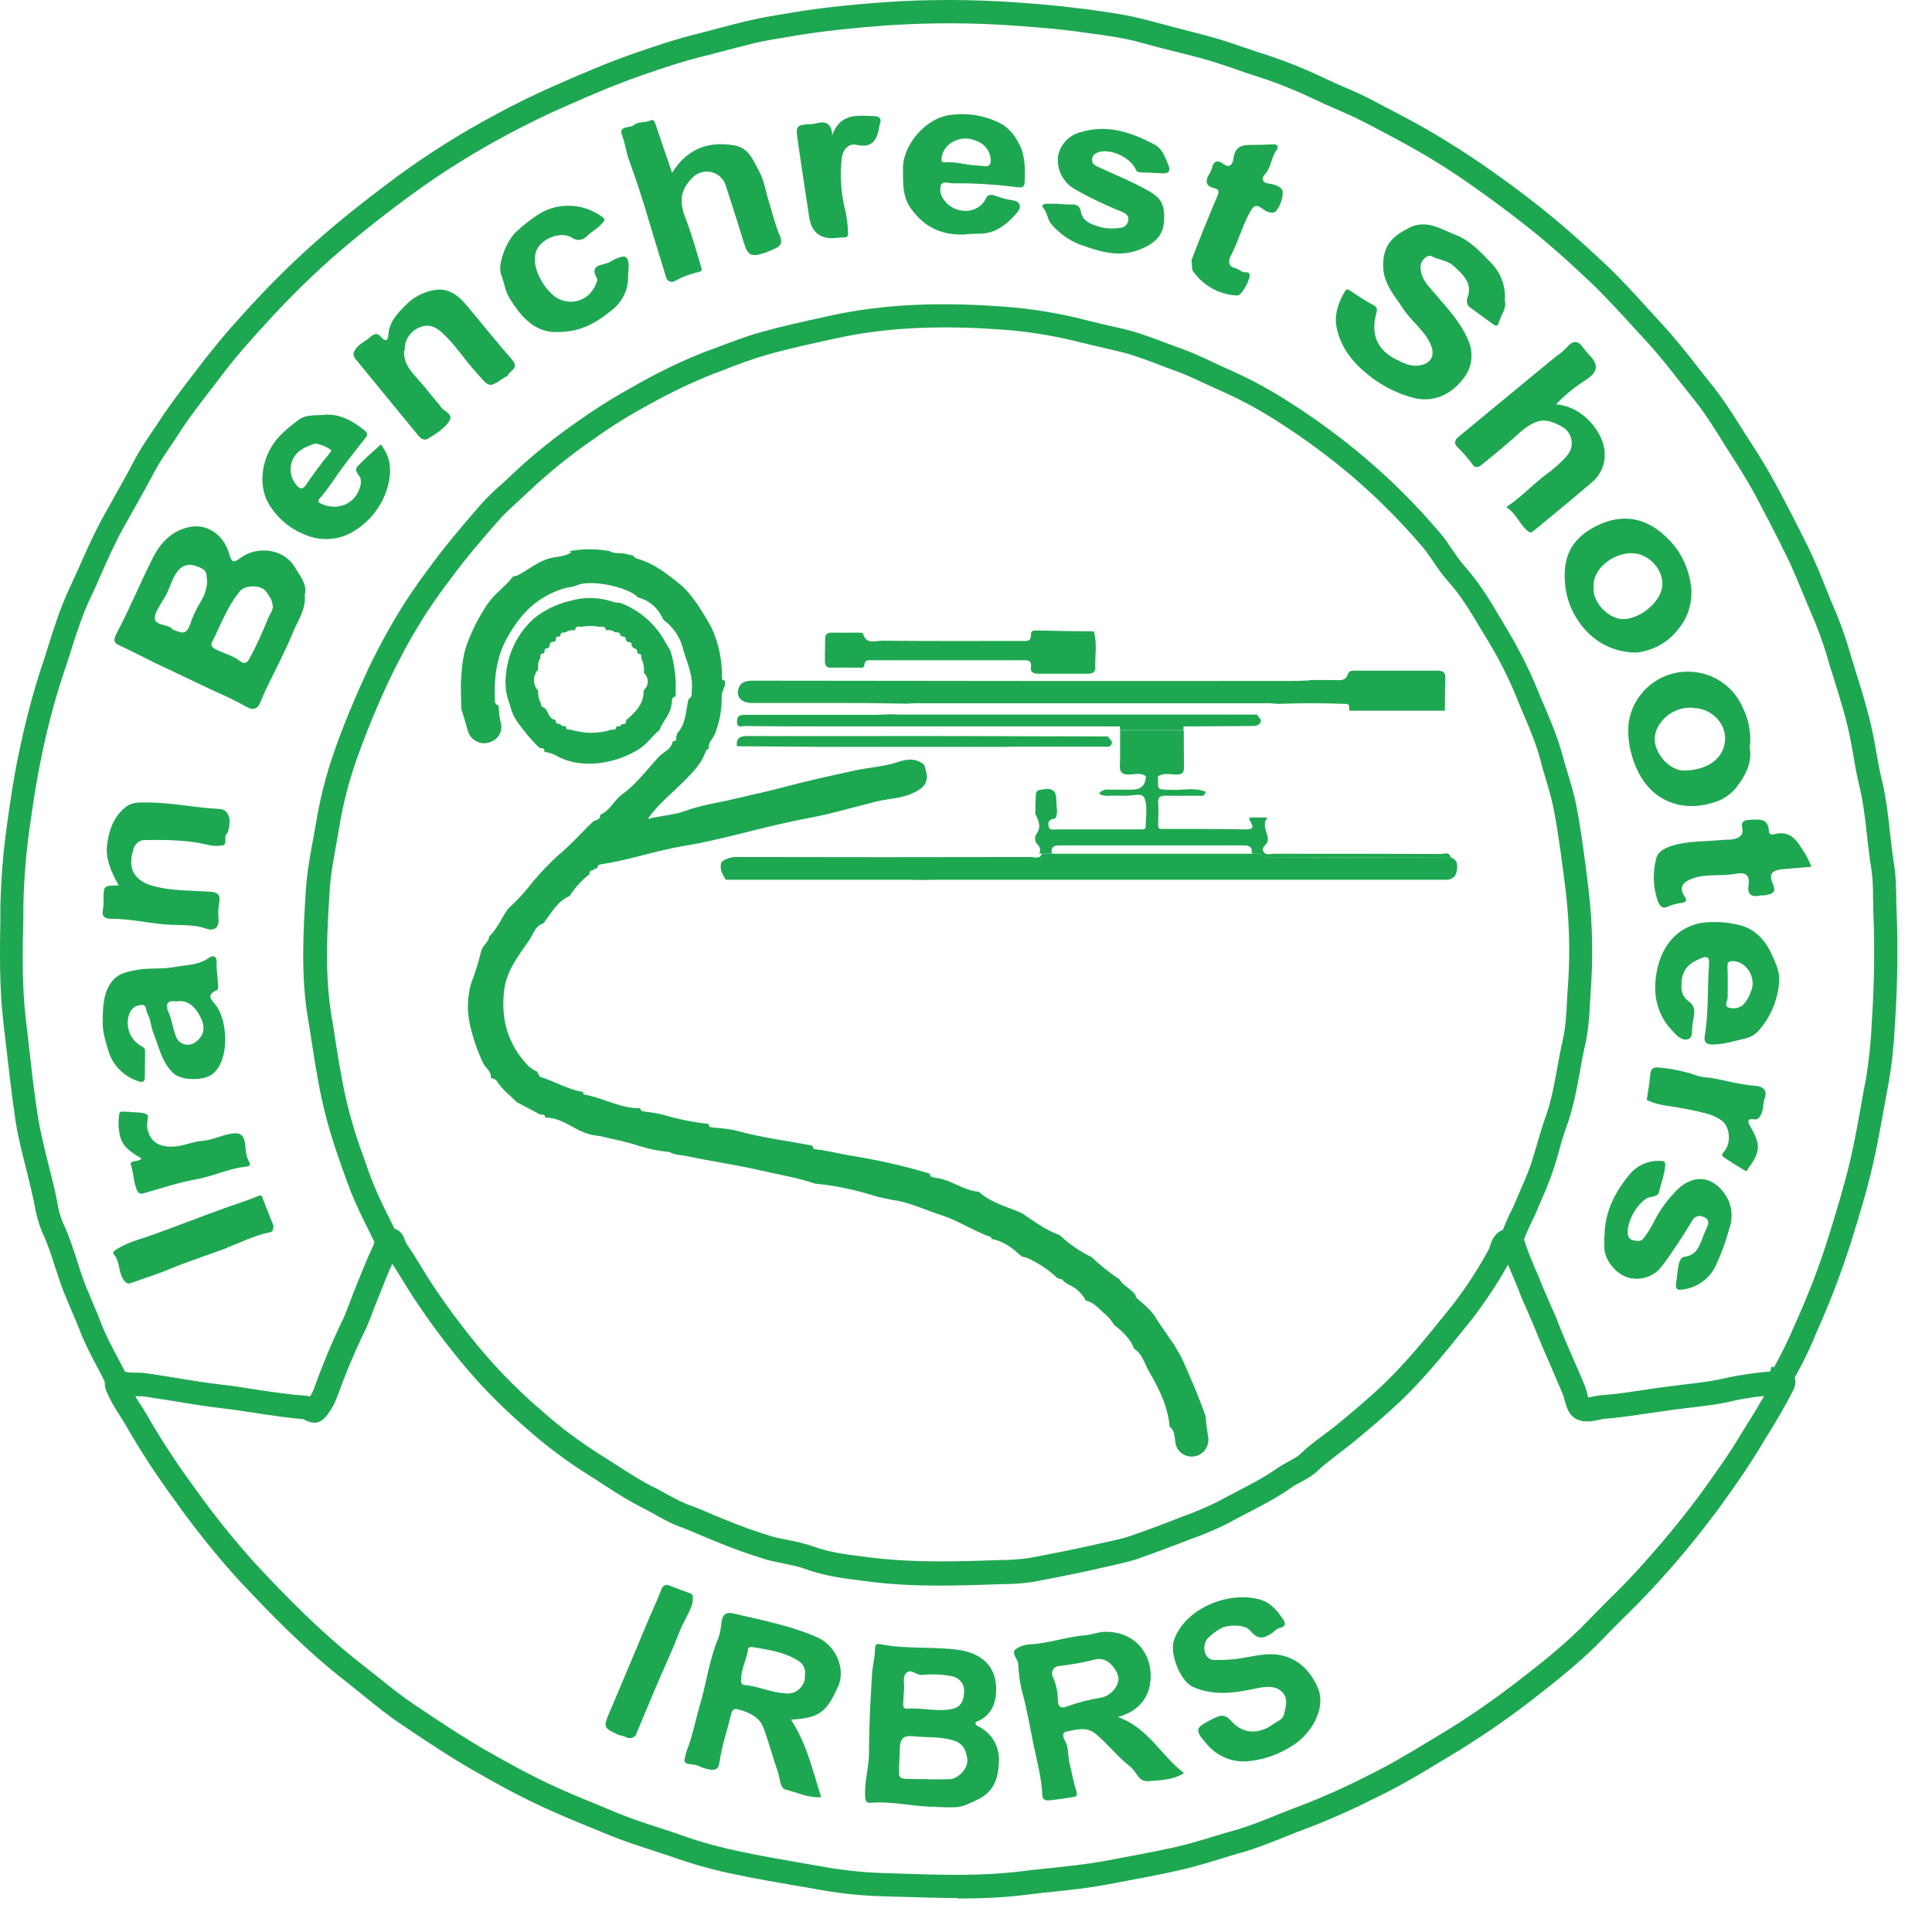 <svg width="41" height="41" viewBox="0 0 41 41" fill="none" xmlns="http://www.w3.org/2000/svg">
<path d="M6.654 30.172C6.589 30.172 6.515 30.153 6.432 30.103C6.077 30.074 5.717 30.015 5.362 29.96C5.14 29.926 4.913 29.891 4.691 29.867C4.366 29.827 4.045 29.778 3.72 29.724C3.493 29.684 3.267 29.65 3.04 29.62C2.986 29.61 2.931 29.61 2.877 29.61C2.719 29.61 2.507 29.61 2.315 29.457L2.251 29.374C2.197 29.265 2.138 29.157 2.083 29.048C1.945 28.787 1.802 28.521 1.694 28.235C1.64 28.097 1.58 27.959 1.521 27.821C1.442 27.633 1.359 27.441 1.29 27.249C1.25 27.135 1.216 27.022 1.176 26.909C1.092 26.642 1.009 26.386 0.895 26.149C0.816 25.952 0.762 25.76 0.732 25.563C0.683 25.321 0.619 25.075 0.56 24.823C0.471 24.473 0.377 24.113 0.323 23.739C0.254 23.275 0.2 22.807 0.146 22.338C0.121 22.112 0.092 21.885 0.067 21.658C-0.017 20.919 -0.002 20.179 0.008 19.464V19.208C0.023 18.646 0.067 18.079 0.146 17.522C0.22 16.989 0.289 16.506 0.392 16.023C0.516 15.412 0.673 14.795 0.866 14.199C0.925 14.031 0.979 13.864 1.028 13.696C1.156 13.292 1.29 12.873 1.477 12.478C1.551 12.316 1.625 12.153 1.699 11.99C1.852 11.645 2.009 11.295 2.197 10.955L2.419 10.555C2.562 10.299 2.709 10.043 2.847 9.776C2.956 9.564 3.089 9.372 3.212 9.185C3.262 9.111 3.316 9.032 3.365 8.958C3.612 8.578 3.888 8.219 4.159 7.869L4.361 7.607C4.731 7.129 5.155 6.661 5.485 6.311C6.003 5.758 6.56 5.236 7.137 4.753C7.516 4.437 7.94 4.107 8.473 3.712C9.109 3.249 9.784 2.825 10.474 2.455C10.903 2.219 11.377 1.987 11.879 1.77C12.353 1.563 12.91 1.321 13.467 1.129C13.925 0.971 14.374 0.818 14.833 0.71L15.222 0.606C15.429 0.552 15.636 0.498 15.838 0.449C16.11 0.385 16.39 0.335 16.667 0.291L16.844 0.261C17.401 0.168 18.003 0.104 18.737 0.049C19.689 -0.02 20.655 -0.015 21.607 0.054C22.021 0.084 22.459 0.118 22.898 0.178L23.066 0.197C23.495 0.256 23.943 0.316 24.372 0.434C24.589 0.493 24.806 0.547 25.023 0.606C25.289 0.675 25.561 0.74 25.822 0.818C26.009 0.873 26.197 0.937 26.384 1.001C26.492 1.035 26.596 1.075 26.704 1.109C27.168 1.252 27.621 1.43 28.06 1.637C28.213 1.711 28.371 1.78 28.528 1.849C28.745 1.943 28.962 2.036 29.169 2.15L29.431 2.288C29.751 2.455 30.072 2.623 30.382 2.805C30.742 3.017 31.107 3.249 31.467 3.496C31.891 3.791 32.275 4.072 32.63 4.353C33.099 4.723 33.577 5.142 34.099 5.635C34.41 5.931 34.701 6.251 34.982 6.562L35.253 6.858C35.554 7.183 35.825 7.528 36.091 7.869L36.372 8.223C36.589 8.5 36.776 8.795 36.959 9.086C37.023 9.19 37.087 9.288 37.151 9.387C37.358 9.703 37.531 9.993 37.684 10.274C37.915 10.708 38.137 11.137 38.354 11.576C38.507 11.882 38.635 12.197 38.758 12.508C38.832 12.695 38.911 12.883 38.99 13.065C39.108 13.361 39.207 13.661 39.291 13.957L39.399 14.307C39.523 14.702 39.646 15.106 39.735 15.52C39.764 15.668 39.794 15.816 39.818 15.964C39.853 16.161 39.887 16.363 39.937 16.555C40.026 16.93 40.07 17.305 40.109 17.67C40.134 17.901 40.159 18.133 40.198 18.365C40.233 18.591 40.237 18.818 40.242 19.04C40.242 19.129 40.242 19.218 40.247 19.302C40.282 20.11 40.267 20.928 40.213 21.737C40.193 22.141 40.154 22.55 40.085 22.95C40.05 23.132 40.02 23.31 39.986 23.492C39.912 23.901 39.838 24.315 39.744 24.72C39.616 25.277 39.449 25.829 39.281 26.361C39.074 27.017 38.822 27.668 38.541 28.294C38.394 28.659 38.211 29.024 38.009 29.374C37.974 29.467 37.896 29.581 37.689 29.591C37.378 29.61 37.092 29.65 36.806 29.704C36.471 29.788 36.116 29.827 35.776 29.872C35.662 29.886 35.544 29.896 35.431 29.916C35.283 29.936 35.135 29.96 34.987 29.98C34.681 30.024 34.366 30.074 34.045 30.098C34.001 30.098 33.952 30.113 33.902 30.123C33.789 30.148 33.656 30.172 33.528 30.138C33.301 30.084 33.242 29.857 33.202 29.709C33.192 29.669 33.182 29.63 33.168 29.596C33.089 29.408 33.01 29.226 32.931 29.038C32.818 28.782 32.709 28.531 32.606 28.274C32.551 28.136 32.492 28.003 32.433 27.865C32.364 27.707 32.29 27.549 32.231 27.387C32.191 27.283 32.147 27.18 32.103 27.076C32.004 26.849 31.906 26.618 31.841 26.366L31.822 26.292L31.846 26.223C31.925 26.011 32.014 25.799 32.118 25.602L32.201 25.405C32.29 25.203 32.379 25.001 32.458 24.794C32.517 24.631 32.566 24.458 32.615 24.291C32.67 24.103 32.724 23.916 32.788 23.734C32.916 23.389 32.98 23.034 33.049 22.654C33.084 22.452 33.123 22.255 33.168 22.052C33.227 21.786 33.242 21.495 33.256 21.214L33.266 21.037C33.321 20.357 33.311 19.671 33.237 19.001L33.222 18.872C33.153 18.315 33.079 17.744 32.975 17.186C32.931 16.96 32.867 16.743 32.798 16.511C32.758 16.383 32.719 16.255 32.69 16.127C32.601 15.796 32.468 15.476 32.325 15.14C32.275 15.027 32.226 14.909 32.182 14.795C32.004 14.361 31.787 13.938 31.541 13.538L31.442 13.376C31.225 13.011 31.003 12.636 30.717 12.32C30.604 12.197 30.51 12.059 30.422 11.926C30.348 11.822 30.279 11.714 30.2 11.62C29.731 11.068 29.209 10.546 28.657 10.077C28.188 9.683 27.69 9.313 27.173 8.983C26.798 8.736 26.404 8.519 26.004 8.337C25.871 8.278 25.728 8.214 25.59 8.15C25.358 8.041 25.141 7.938 24.915 7.859C24.801 7.819 24.688 7.775 24.57 7.73C24.284 7.622 24.012 7.518 23.727 7.454C23.475 7.395 23.224 7.336 22.977 7.277C22.499 7.154 22.011 7.065 21.523 7.016C20.034 6.887 18.831 6.942 17.751 7.178L17.638 7.203C17.189 7.302 16.731 7.4 16.282 7.528C15.966 7.617 15.651 7.735 15.35 7.854L15.128 7.938C14.67 8.12 14.221 8.337 13.787 8.578C13.373 8.8 12.974 9.047 12.599 9.318C12.116 9.648 11.653 10.023 11.229 10.422C11.155 10.491 11.076 10.565 11.002 10.634C10.839 10.782 10.686 10.92 10.553 11.078L10.519 11.117C10.213 11.467 9.898 11.832 9.617 12.212C9.424 12.468 9.212 12.754 9.025 13.045C8.749 13.479 8.497 13.938 8.276 14.401C8.009 14.963 7.768 15.55 7.561 16.136C7.398 16.6 7.275 17.083 7.196 17.571L7.142 17.887C7.078 18.232 7.013 18.582 6.994 18.927C6.944 19.745 6.885 20.672 7.038 21.579C7.068 21.742 7.092 21.91 7.117 22.072C7.156 22.334 7.201 22.6 7.25 22.861C7.339 23.364 7.472 23.862 7.64 24.345L7.743 24.631C7.797 24.789 7.852 24.951 7.916 25.104C8.019 25.37 8.147 25.622 8.28 25.888C8.335 26.002 8.394 26.115 8.448 26.228L8.488 26.307L8.468 26.391C8.448 26.475 8.423 26.554 8.394 26.637C8.266 26.904 8.162 27.165 8.059 27.421L7.995 27.584C7.96 27.668 7.93 27.747 7.901 27.831C7.837 27.998 7.773 28.171 7.689 28.328C7.492 28.743 7.309 29.181 7.151 29.62C7.092 29.783 7.008 29.931 6.9 30.064C6.856 30.118 6.777 30.187 6.658 30.187L6.654 30.172ZM32.349 26.322C32.404 26.509 32.482 26.692 32.561 26.884C32.611 26.992 32.655 27.101 32.699 27.209C32.758 27.362 32.828 27.51 32.892 27.663C32.956 27.806 33.02 27.944 33.074 28.092C33.173 28.343 33.281 28.595 33.389 28.841C33.473 29.029 33.552 29.216 33.631 29.403C33.651 29.453 33.67 29.517 33.685 29.581C33.69 29.601 33.695 29.63 33.705 29.655C33.74 29.655 33.784 29.64 33.813 29.635C33.883 29.62 33.947 29.61 34.011 29.605C34.312 29.586 34.617 29.536 34.918 29.492C35.071 29.467 35.219 29.448 35.371 29.428C35.49 29.413 35.603 29.398 35.721 29.384C36.062 29.344 36.387 29.305 36.703 29.226C37.008 29.167 37.304 29.122 37.6 29.102C37.782 28.782 37.95 28.442 38.093 28.102C38.374 27.485 38.615 26.854 38.813 26.218C38.975 25.696 39.138 25.158 39.266 24.616C39.36 24.217 39.429 23.817 39.503 23.413C39.532 23.231 39.567 23.053 39.602 22.876C39.661 22.501 39.705 22.112 39.72 21.722C39.774 20.928 39.789 20.125 39.754 19.336C39.754 19.242 39.754 19.154 39.749 19.06C39.749 18.848 39.744 18.651 39.715 18.458C39.675 18.222 39.651 17.98 39.621 17.739C39.582 17.374 39.542 17.029 39.459 16.684C39.409 16.481 39.37 16.269 39.335 16.057C39.311 15.915 39.286 15.767 39.256 15.629C39.178 15.239 39.054 14.845 38.936 14.46L38.822 14.1C38.744 13.814 38.65 13.533 38.541 13.262C38.463 13.08 38.384 12.892 38.305 12.7C38.182 12.404 38.058 12.094 37.915 11.803C37.703 11.369 37.481 10.945 37.255 10.516C37.107 10.245 36.939 9.969 36.742 9.663C36.673 9.56 36.609 9.456 36.545 9.352C36.372 9.076 36.195 8.79 35.993 8.534L35.707 8.174C35.45 7.844 35.184 7.504 34.898 7.198L34.622 6.897C34.346 6.597 34.06 6.281 33.764 6C33.256 5.517 32.788 5.103 32.33 4.748C31.98 4.472 31.605 4.196 31.191 3.905C30.846 3.663 30.491 3.436 30.141 3.234C29.835 3.057 29.519 2.889 29.209 2.726L28.943 2.588C28.745 2.485 28.543 2.396 28.336 2.307C28.174 2.238 28.011 2.164 27.848 2.086C27.434 1.888 27 1.721 26.556 1.583C26.443 1.548 26.334 1.509 26.226 1.469C26.049 1.41 25.866 1.346 25.684 1.292C25.422 1.213 25.161 1.149 24.9 1.085C24.678 1.03 24.456 0.971 24.239 0.912C23.845 0.799 23.416 0.745 23.002 0.69L22.834 0.666C22.415 0.611 21.981 0.577 21.572 0.547C20.645 0.478 19.703 0.478 18.777 0.542C18.057 0.597 17.465 0.661 16.928 0.749L16.75 0.779C16.489 0.823 16.213 0.863 15.962 0.927C15.759 0.976 15.557 1.03 15.35 1.085L14.951 1.188C14.507 1.297 14.088 1.435 13.625 1.597C13.082 1.785 12.54 2.016 12.072 2.224C11.584 2.436 11.125 2.662 10.706 2.889C10.031 3.254 9.375 3.663 8.759 4.112C8.236 4.496 7.817 4.822 7.447 5.132C6.88 5.601 6.343 6.113 5.84 6.651C5.52 6.996 5.101 7.449 4.746 7.913L4.543 8.179C4.282 8.519 4.006 8.869 3.774 9.234C3.725 9.313 3.671 9.392 3.617 9.471C3.493 9.653 3.375 9.831 3.276 10.013C3.138 10.279 2.99 10.541 2.843 10.802L2.621 11.196C2.443 11.517 2.29 11.862 2.142 12.197C2.069 12.365 1.995 12.532 1.916 12.695C1.743 13.06 1.615 13.464 1.492 13.854C1.437 14.026 1.383 14.194 1.324 14.366C1.137 14.938 0.984 15.535 0.866 16.131C0.767 16.605 0.698 17.078 0.624 17.601C0.55 18.138 0.506 18.685 0.496 19.227V19.484C0.476 20.184 0.466 20.904 0.545 21.609C0.575 21.835 0.599 22.062 0.624 22.294C0.678 22.758 0.728 23.221 0.801 23.674C0.856 24.024 0.944 24.375 1.028 24.71C1.092 24.966 1.161 25.227 1.211 25.489C1.235 25.656 1.275 25.809 1.339 25.957C1.462 26.213 1.551 26.494 1.64 26.766C1.674 26.874 1.709 26.988 1.748 27.096C1.812 27.278 1.886 27.456 1.965 27.638C2.024 27.781 2.088 27.924 2.142 28.072C2.241 28.328 2.369 28.57 2.507 28.831C2.557 28.925 2.606 29.014 2.65 29.108C2.739 29.147 2.931 29.117 3.104 29.147C3.331 29.177 3.562 29.216 3.794 29.255C4.11 29.305 4.425 29.359 4.741 29.393C4.972 29.418 5.199 29.457 5.426 29.492C5.766 29.546 6.116 29.601 6.461 29.62C6.506 29.62 6.54 29.635 6.575 29.645C6.614 29.586 6.644 29.522 6.668 29.453C6.831 28.999 7.018 28.545 7.225 28.107C7.304 27.959 7.359 27.806 7.418 27.653C7.452 27.564 7.482 27.48 7.516 27.397L7.58 27.234C7.689 26.963 7.797 26.697 7.921 26.435C7.926 26.416 7.935 26.386 7.945 26.356C7.906 26.273 7.861 26.189 7.822 26.105C7.689 25.839 7.556 25.568 7.442 25.282C7.378 25.119 7.319 24.951 7.26 24.784L7.161 24.498C6.984 23.99 6.846 23.467 6.752 22.94C6.703 22.674 6.658 22.407 6.619 22.136C6.594 21.974 6.57 21.811 6.54 21.648C6.377 20.687 6.437 19.73 6.491 18.887C6.515 18.518 6.58 18.148 6.649 17.788L6.703 17.482C6.787 16.97 6.915 16.457 7.087 15.964C7.299 15.357 7.551 14.761 7.822 14.179C8.054 13.696 8.315 13.223 8.601 12.774C8.798 12.468 9.015 12.172 9.212 11.911C9.503 11.517 9.824 11.147 10.134 10.787C10.317 10.57 10.489 10.412 10.657 10.265C10.731 10.195 10.805 10.131 10.879 10.057C11.322 9.638 11.806 9.254 12.308 8.909C12.698 8.633 13.117 8.376 13.541 8.145C13.985 7.893 14.458 7.666 14.941 7.474L15.168 7.39C15.483 7.272 15.809 7.144 16.144 7.05C16.602 6.922 17.071 6.818 17.524 6.72L17.638 6.695C18.767 6.449 20.014 6.394 21.557 6.528C22.075 6.582 22.588 6.671 23.086 6.804C23.327 6.863 23.579 6.922 23.825 6.976C24.141 7.05 24.441 7.164 24.727 7.272C24.841 7.316 24.949 7.356 25.063 7.395C25.314 7.484 25.551 7.597 25.782 7.706C25.916 7.77 26.049 7.829 26.182 7.888C26.616 8.085 27.03 8.317 27.424 8.574C27.956 8.914 28.474 9.298 28.957 9.707C29.534 10.195 30.072 10.733 30.56 11.31C30.653 11.418 30.732 11.537 30.816 11.66C30.895 11.778 30.979 11.896 31.067 12C31.388 12.355 31.625 12.749 31.851 13.134L31.945 13.292C32.201 13.716 32.433 14.159 32.62 14.618C32.665 14.731 32.714 14.845 32.763 14.958C32.906 15.293 33.054 15.643 33.153 16.008C33.187 16.131 33.222 16.255 33.261 16.378C33.33 16.61 33.404 16.851 33.454 17.103C33.562 17.674 33.636 18.256 33.705 18.818L33.72 18.951C33.799 19.656 33.809 20.371 33.754 21.076L33.745 21.244C33.73 21.545 33.71 21.86 33.641 22.166C33.597 22.358 33.562 22.55 33.528 22.743C33.459 23.122 33.385 23.517 33.247 23.901C33.182 24.074 33.133 24.246 33.084 24.424C33.035 24.606 32.98 24.784 32.916 24.961C32.837 25.178 32.744 25.395 32.65 25.607L32.561 25.814C32.472 25.987 32.399 26.154 32.334 26.322H32.349Z" fill="#1EA751"/>
<path d="M20.315 40.279C19.916 40.279 19.526 40.264 19.137 40.254L18.817 40.245C18.378 40.235 17.929 40.195 17.49 40.121C17.273 40.082 17.056 40.042 16.84 40.008C16.44 39.939 16.036 39.87 15.642 39.786C15.213 39.702 14.779 39.584 14.365 39.441C14.192 39.382 14.02 39.323 13.847 39.268C13.531 39.165 13.206 39.061 12.89 38.928C12.748 38.869 12.6 38.81 12.457 38.751C12.176 38.637 11.895 38.519 11.614 38.391C11.076 38.149 10.554 37.863 10.075 37.587C9.528 37.277 8.996 36.917 8.527 36.601C8.236 36.409 7.965 36.187 7.704 35.975C7.591 35.881 7.472 35.788 7.359 35.699C6.496 35.029 5.737 34.25 5.047 33.51C4.564 32.978 4.115 32.411 3.701 31.829C3.331 31.326 2.986 30.799 2.675 30.256C2.636 30.187 2.592 30.118 2.547 30.049C2.449 29.896 2.35 29.738 2.276 29.561C2.227 29.477 2.207 29.354 2.237 29.231L2.325 28.846L2.631 29.093C2.685 29.137 2.754 29.137 2.887 29.137C2.961 29.137 3.04 29.137 3.114 29.147C3.336 29.177 3.558 29.216 3.78 29.25C4.105 29.305 4.426 29.354 4.756 29.393C4.988 29.418 5.214 29.457 5.446 29.492C5.786 29.541 6.136 29.596 6.481 29.62C6.526 29.62 6.56 29.635 6.595 29.645C6.629 29.586 6.664 29.522 6.688 29.453C6.851 28.999 7.038 28.545 7.246 28.107C7.324 27.959 7.379 27.806 7.438 27.653C7.472 27.569 7.502 27.48 7.536 27.397L7.62 27.195C7.724 26.943 7.827 26.692 7.946 26.44C7.96 26.401 7.975 26.342 7.99 26.282L8.01 26.184L8.094 26.13C8.222 26.046 8.325 26.056 8.389 26.08C8.453 26.105 8.542 26.159 8.587 26.302C8.601 26.342 8.616 26.381 8.641 26.416C8.749 26.573 8.848 26.731 8.946 26.894C9.03 27.032 9.119 27.175 9.208 27.308C9.587 27.875 10.006 28.422 10.46 28.93C10.78 29.285 11.13 29.625 11.495 29.936C11.885 30.286 12.309 30.601 12.748 30.877C12.861 30.946 12.974 31.02 13.088 31.094C13.349 31.262 13.595 31.42 13.857 31.553C13.95 31.597 14.039 31.646 14.128 31.696C14.306 31.794 14.478 31.888 14.66 31.952C14.789 31.997 14.917 32.051 15.04 32.105C15.139 32.149 15.237 32.189 15.336 32.228C15.696 32.381 16.061 32.509 16.425 32.618C16.519 32.642 16.623 32.662 16.726 32.682C16.904 32.716 17.086 32.756 17.264 32.82C17.614 32.948 17.988 32.992 18.353 33.037L18.501 33.056C19.428 33.17 20.394 33.135 21.247 33.106C21.454 33.106 21.656 33.091 21.854 33.061C22.455 32.948 22.963 32.844 23.431 32.736L23.564 32.706C23.697 32.677 23.835 32.647 23.964 32.603C24.343 32.475 24.718 32.332 25.093 32.184C25.344 32.095 25.586 31.992 25.822 31.878C25.95 31.809 26.088 31.735 26.222 31.666C26.537 31.503 26.833 31.351 27.104 31.158C27.183 31.104 27.267 31.06 27.346 31.015C27.444 30.961 27.538 30.912 27.597 30.853C27.75 30.705 27.913 30.582 28.075 30.463C28.159 30.399 28.243 30.335 28.327 30.271C28.647 30.01 29.027 29.694 29.377 29.359C29.865 28.89 30.304 28.343 30.728 27.816L30.846 27.668C31.122 27.308 31.373 26.919 31.595 26.514L31.615 26.46C31.689 26.184 31.852 26.051 32.108 26.08L32.281 26.1L32.325 26.268C32.379 26.48 32.468 26.687 32.557 26.904C32.601 27.012 32.65 27.121 32.69 27.229C32.749 27.387 32.818 27.54 32.887 27.697C32.946 27.835 33.01 27.969 33.065 28.107C33.168 28.368 33.276 28.624 33.39 28.876C33.469 29.058 33.548 29.236 33.622 29.418C33.646 29.472 33.661 29.536 33.676 29.601C33.681 29.62 33.686 29.645 33.696 29.669C33.73 29.669 33.775 29.655 33.809 29.65C33.873 29.635 33.942 29.625 34.006 29.62C34.307 29.601 34.613 29.551 34.913 29.507C35.066 29.482 35.214 29.462 35.367 29.443C35.485 29.428 35.604 29.413 35.722 29.398C36.062 29.359 36.383 29.319 36.698 29.241C36.989 29.181 37.28 29.142 37.566 29.122L37.59 29.004L37.832 29.053C37.876 29.063 38.01 29.088 38.074 29.216C38.138 29.344 38.074 29.457 38.049 29.517C37.876 29.857 37.689 30.167 37.502 30.468L37.344 30.73C37.058 31.198 36.752 31.632 36.461 32.031C36.032 32.608 35.574 33.165 35.086 33.688C34.889 33.904 34.687 34.107 34.475 34.314C34.332 34.452 34.194 34.595 34.056 34.738C33.587 35.231 33.045 35.66 32.493 36.089C31.955 36.503 31.388 36.892 30.807 37.242L30.609 37.361C30.18 37.622 29.737 37.888 29.278 38.11C28.795 38.356 28.287 38.588 27.774 38.785C27.602 38.849 27.434 38.913 27.267 38.983C26.966 39.101 26.655 39.229 26.335 39.318C26.197 39.357 26.059 39.397 25.926 39.441C25.645 39.525 25.359 39.614 25.063 39.682C24.624 39.781 24.176 39.865 23.727 39.949L23.49 39.993C23.106 40.067 22.721 40.106 22.346 40.146C22.154 40.166 21.967 40.185 21.775 40.21C21.287 40.274 20.794 40.289 20.31 40.289L20.315 40.279ZM2.868 29.625C2.897 29.679 2.932 29.729 2.966 29.783C3.016 29.857 3.06 29.931 3.104 30.005C3.405 30.527 3.74 31.045 4.1 31.533C4.504 32.105 4.943 32.652 5.407 33.17C6.082 33.895 6.826 34.654 7.66 35.305C7.778 35.398 7.896 35.492 8.015 35.586C8.271 35.793 8.532 36 8.803 36.182C9.267 36.493 9.789 36.843 10.317 37.148C10.785 37.415 11.293 37.696 11.816 37.932C12.087 38.056 12.363 38.169 12.639 38.282C12.787 38.342 12.93 38.401 13.078 38.465C13.374 38.588 13.689 38.692 13.995 38.79C14.172 38.849 14.35 38.904 14.522 38.968C14.917 39.106 15.326 39.214 15.735 39.298C16.13 39.382 16.524 39.451 16.923 39.52C17.14 39.559 17.357 39.594 17.574 39.633C17.983 39.702 18.407 39.742 18.826 39.752L19.147 39.761C19.99 39.791 20.863 39.816 21.715 39.707C21.908 39.682 22.1 39.663 22.297 39.643C22.662 39.604 23.037 39.564 23.401 39.5L23.638 39.456C24.082 39.372 24.526 39.293 24.959 39.194C25.235 39.13 25.517 39.047 25.788 38.963C25.926 38.918 26.069 38.879 26.207 38.84C26.503 38.756 26.788 38.642 27.089 38.519C27.262 38.45 27.434 38.381 27.607 38.317C28.095 38.13 28.588 37.908 29.066 37.661C29.51 37.444 29.944 37.183 30.358 36.931L30.555 36.813C31.122 36.473 31.669 36.093 32.197 35.689C32.759 35.255 33.257 34.856 33.706 34.388C33.848 34.24 33.991 34.097 34.134 33.954C34.337 33.757 34.534 33.554 34.726 33.347C35.199 32.83 35.653 32.287 36.067 31.73C36.348 31.341 36.654 30.922 36.925 30.468L37.087 30.207C37.206 30.02 37.324 29.822 37.438 29.625C37.226 29.645 37.019 29.679 36.821 29.719C36.486 29.803 36.136 29.842 35.796 29.881C35.682 29.896 35.564 29.911 35.446 29.926C35.298 29.946 35.15 29.97 35.002 29.99C34.696 30.034 34.381 30.084 34.06 30.108C34.016 30.108 33.972 30.123 33.922 30.133C33.809 30.158 33.676 30.182 33.543 30.148C33.311 30.088 33.252 29.857 33.217 29.714C33.208 29.674 33.198 29.635 33.188 29.605C33.114 29.428 33.035 29.25 32.956 29.073C32.843 28.812 32.729 28.55 32.626 28.284C32.572 28.156 32.517 28.023 32.458 27.895C32.384 27.732 32.315 27.569 32.251 27.407C32.212 27.303 32.167 27.2 32.123 27.096C32.084 27.007 32.044 26.919 32.01 26.825C31.797 27.209 31.536 27.604 31.255 27.974L31.132 28.126C30.698 28.669 30.25 29.226 29.737 29.719C29.372 30.064 28.987 30.389 28.657 30.655C28.568 30.724 28.48 30.794 28.391 30.863C28.238 30.981 28.09 31.089 27.957 31.218C27.844 31.326 27.71 31.395 27.592 31.459C27.528 31.494 27.459 31.528 27.4 31.573C27.099 31.785 26.774 31.952 26.458 32.115C26.325 32.184 26.192 32.253 26.059 32.327C25.798 32.46 25.536 32.568 25.27 32.662C24.895 32.805 24.516 32.953 24.126 33.086C23.978 33.135 23.831 33.17 23.678 33.204L23.544 33.234C23.066 33.347 22.554 33.451 21.932 33.569C21.706 33.604 21.479 33.618 21.257 33.618C20.394 33.648 19.403 33.688 18.442 33.564L18.294 33.545C17.899 33.495 17.495 33.446 17.096 33.298C16.958 33.249 16.8 33.214 16.633 33.18C16.519 33.155 16.406 33.135 16.292 33.106C15.903 32.987 15.523 32.854 15.153 32.697C15.055 32.657 14.946 32.613 14.843 32.568C14.729 32.519 14.611 32.47 14.498 32.425C14.276 32.352 14.079 32.243 13.891 32.135C13.807 32.09 13.724 32.041 13.64 32.001C13.354 31.858 13.083 31.686 12.826 31.518C12.718 31.444 12.605 31.375 12.496 31.306C12.033 31.015 11.589 30.685 11.18 30.32C10.805 30 10.44 29.645 10.105 29.275C9.637 28.748 9.203 28.181 8.813 27.594C8.72 27.456 8.631 27.308 8.542 27.165C8.473 27.052 8.399 26.933 8.325 26.82C8.236 27.012 8.163 27.2 8.089 27.387L8.005 27.594C7.97 27.673 7.941 27.757 7.911 27.835C7.847 28.003 7.783 28.176 7.699 28.333C7.502 28.748 7.319 29.186 7.162 29.625C7.103 29.788 7.019 29.936 6.91 30.069C6.841 30.153 6.688 30.266 6.442 30.118C6.092 30.088 5.732 30.034 5.382 29.98C5.16 29.946 4.933 29.911 4.711 29.886C4.376 29.847 4.046 29.793 3.716 29.738C3.499 29.704 3.277 29.669 3.06 29.635C3.011 29.63 2.956 29.63 2.902 29.63H2.877L2.868 29.625Z" fill="#1EA751"/>
<path d="M6.467 12.616C6.501 12.922 6.329 13.154 6.225 13.4C6.062 13.804 5.855 14.194 5.663 14.588C5.614 14.692 5.569 14.795 5.525 14.904C5.466 15.052 5.367 15.086 5.209 14.988C5.002 14.874 4.79 14.771 4.573 14.677C4.149 14.475 3.72 14.273 3.296 14.071C3.065 13.957 2.833 13.839 2.601 13.726C2.473 13.666 2.365 13.647 2.473 13.444C2.754 12.912 2.981 12.355 3.257 11.813C3.42 11.497 3.671 11.251 4.031 11.182C4.381 11.113 4.736 11.329 4.859 11.739C4.923 11.946 4.943 11.956 5.116 11.832C5.466 11.581 6.023 11.64 6.259 12.039C6.368 12.227 6.521 12.394 6.471 12.611L6.467 12.616ZM5.781 12.838C5.781 12.72 5.702 12.641 5.648 12.557C5.554 12.409 5.209 12.409 5.096 12.542C4.83 12.858 4.697 13.237 4.514 13.597C4.48 13.661 4.46 13.716 4.568 13.775C4.741 13.864 4.933 13.908 5.081 14.021C5.209 14.125 5.259 14.036 5.293 13.977C5.441 13.706 5.569 13.425 5.683 13.134C5.722 13.04 5.801 12.947 5.791 12.838H5.781ZM4.396 12.325C4.376 12.237 4.411 12.128 4.283 12.064C3.997 11.916 3.819 11.98 3.676 12.276C3.617 12.399 3.578 12.532 3.513 12.646C3.435 12.789 3.311 12.947 3.287 13.08C3.252 13.292 3.558 13.228 3.666 13.356C3.686 13.38 3.73 13.38 3.76 13.395C3.898 13.454 3.972 13.415 4.026 13.272C4.085 13.089 4.169 12.912 4.273 12.744C4.347 12.621 4.391 12.478 4.396 12.33V12.325Z" fill="#1EA751"/>
<path d="M31.93 6.365C31.99 6.537 31.847 6.685 31.802 6.858C31.783 6.932 31.728 6.912 31.689 6.883C31.531 6.769 31.373 6.656 31.216 6.537C31.142 6.498 31.112 6.409 31.137 6.33C31.26 6.015 31.058 5.842 30.861 5.655C30.723 5.522 30.535 5.522 30.382 5.438C30.294 5.389 30.146 5.532 30.146 5.655C30.141 5.921 30.328 6.084 30.481 6.266C30.757 6.587 31.048 6.902 31.191 7.306C31.27 7.558 31.221 7.829 31.053 8.036C30.806 8.362 30.442 8.544 30.023 8.45C29.613 8.347 29.239 8.145 28.928 7.864C28.632 7.607 28.415 7.282 28.356 6.892C28.322 6.651 28.41 6.404 28.538 6.187C28.578 6.123 28.603 6.138 28.652 6.168C28.815 6.276 28.972 6.385 29.145 6.473C29.239 6.523 29.224 6.582 29.209 6.646C29.086 7.085 29.219 7.425 29.628 7.627C29.776 7.701 29.929 7.785 30.121 7.755C30.387 7.711 30.466 7.528 30.348 7.282C30.21 6.996 29.949 6.813 29.781 6.557C29.599 6.276 29.357 6.025 29.352 5.645C29.352 5.196 29.549 5.014 29.909 4.832C30.269 4.649 30.584 4.866 30.9 4.989C31.201 5.108 31.423 5.349 31.635 5.571C31.847 5.778 31.955 6.069 31.935 6.36L31.93 6.365Z" fill="#1EA751"/>
<path d="M14.261 3.673C14.586 3.136 15.059 2.993 15.587 3.086C15.893 3.141 15.976 3.392 16.1 3.614C16.223 3.836 16.247 4.067 16.321 4.294C16.395 4.536 16.454 4.782 16.553 5.014C16.598 5.122 16.588 5.211 16.469 5.265C16.39 5.305 16.307 5.339 16.223 5.369C15.927 5.463 15.868 5.423 15.774 5.113C15.656 4.723 15.528 4.334 15.404 3.944C15.34 3.722 15.104 3.594 14.882 3.658C14.798 3.683 14.724 3.732 14.67 3.796C14.428 4.053 14.414 4.299 14.556 4.654C14.69 4.994 14.783 5.349 14.887 5.694C14.911 5.768 14.832 5.768 14.803 5.778C14.635 5.818 14.478 5.877 14.325 5.961C14.271 6 14.197 5.985 14.157 5.931C14.147 5.916 14.142 5.901 14.137 5.887C14.019 5.497 13.896 5.113 13.782 4.723C13.649 4.27 13.506 3.826 13.344 3.382C13.284 3.215 13.265 3.037 13.201 2.869C13.122 2.657 13.373 2.726 13.457 2.652C13.541 2.579 13.694 2.608 13.812 2.554C13.876 2.524 13.896 2.593 13.915 2.648C14.024 2.973 14.137 3.298 14.261 3.663V3.673Z" fill="#1EA751"/>
<path d="M33.024 8.583C33.596 8.618 34.054 9.2 34.054 9.629C34.064 9.86 33.966 10.082 33.788 10.23C33.379 10.585 32.955 10.925 32.541 11.27C32.477 11.325 32.442 11.29 32.388 11.241C32.235 11.098 32.166 10.886 31.964 10.762C32.275 10.56 32.516 10.289 32.807 10.072C32.965 9.959 33.113 9.831 33.241 9.683C33.394 9.525 33.394 9.274 33.236 9.121C33.206 9.091 33.172 9.067 33.133 9.047C32.773 8.845 32.571 8.889 32.191 9.234C31.949 9.451 31.693 9.663 31.442 9.865C31.397 9.9 31.313 9.944 31.269 9.88C31.16 9.737 31.042 9.599 30.914 9.471C30.865 9.417 30.86 9.343 30.948 9.274C31.644 8.702 32.334 8.125 33.029 7.558C33.118 7.499 33.197 7.43 33.271 7.351C33.354 7.247 33.483 7.208 33.586 7.366C33.645 7.44 33.705 7.514 33.769 7.578C33.941 7.785 33.887 7.923 33.596 8.1C33.389 8.238 33.197 8.396 33.024 8.578V8.583Z" fill="#1EA751"/>
<path d="M2.177 21.653C2.187 21.328 2.196 21.106 2.339 20.879C2.482 20.652 2.699 20.623 2.901 20.583C3.168 20.534 3.454 20.573 3.72 20.519C3.957 20.475 4.213 20.485 4.425 20.332C4.494 20.282 4.602 20.258 4.597 20.421C4.593 20.583 4.617 20.731 4.627 20.884C4.627 20.933 4.647 20.992 4.593 21.017C4.366 21.116 4.494 21.224 4.578 21.328C4.834 21.648 4.883 22.511 4.504 22.797C4.316 22.94 3.843 22.935 3.676 22.772C3.429 22.541 3.375 22.215 3.256 21.924C3.202 21.791 3.197 21.628 3.123 21.495C3.089 21.431 3.123 21.308 2.985 21.328C2.872 21.338 2.778 21.412 2.744 21.515C2.645 21.786 2.768 22.087 3.025 22.215C3.064 22.235 3.084 22.274 3.079 22.314C3.079 22.496 3.074 22.679 3.074 22.861C3.074 22.97 3.01 22.974 2.936 22.945C2.625 22.846 2.384 22.6 2.295 22.284C2.221 22.047 2.157 21.801 2.187 21.633L2.177 21.653ZM3.749 21.254C3.567 21.219 3.493 21.298 3.577 21.481C3.646 21.638 3.666 21.811 3.725 21.969C3.759 22.112 3.907 22.2 4.05 22.161C4.09 22.151 4.124 22.136 4.154 22.112C4.356 21.959 4.351 21.771 4.252 21.579C4.154 21.387 4.006 21.214 3.749 21.249V21.254Z" fill="#1EA751"/>
<path d="M37.758 20.815C37.733 21.219 37.571 21.599 37.3 21.895C37.221 21.974 37.122 22.023 37.019 22.043C36.797 22.092 36.58 22.166 36.343 22.166C36.215 22.166 36.156 22.122 36.176 21.993C36.264 21.481 36.23 20.963 36.269 20.45C36.279 20.282 36.19 20.302 36.111 20.332C35.816 20.445 35.673 20.598 35.683 20.948C35.683 21.061 35.727 21.165 35.816 21.234C35.974 21.338 35.968 21.466 35.939 21.614C35.929 21.663 35.924 21.712 35.914 21.762C35.9 21.87 35.939 22.028 35.806 22.057C35.673 22.087 35.564 21.954 35.471 21.855C35.15 21.505 35.076 21.081 35.155 20.637C35.239 20.159 35.52 19.686 36.121 19.582C36.363 19.553 36.609 19.563 36.846 19.617C37.191 19.676 37.438 19.908 37.586 20.228C37.669 20.411 37.768 20.598 37.758 20.815ZM36.664 21.16C36.664 21.234 36.58 21.348 36.683 21.382C36.787 21.416 36.895 21.397 36.984 21.333C37.063 21.249 37.122 21.15 37.157 21.042C37.28 20.766 37.078 20.411 36.782 20.396C36.688 20.391 36.659 20.421 36.659 20.509C36.669 20.726 36.664 20.943 36.664 21.16Z" fill="#1EA751"/>
<path d="M34.736 13.849C34.06 13.849 33.587 13.44 33.351 12.922C33.267 12.735 33.217 12.527 33.208 12.32C33.173 11.758 33.395 11.403 33.878 11.162C34.48 10.861 34.977 11.019 35.382 11.418C35.673 11.699 35.85 12.074 35.89 12.473C35.919 12.799 35.816 13.119 35.604 13.366C35.392 13.637 35.076 13.809 34.731 13.849H34.736ZM33.819 12.459C33.789 12.804 34.164 13.149 34.46 13.139C34.834 13.124 35.273 12.749 35.278 12.399C35.283 12.049 34.958 11.739 34.627 11.739C34.228 11.739 33.789 12.074 33.819 12.459Z" fill="#1EA751"/>
<path d="M37.126 15.831C37.2 16.171 37.042 16.462 36.835 16.728C36.727 16.856 36.584 16.955 36.426 17.009C35.716 17.265 35.011 17.009 34.711 16.26C34.592 15.983 34.538 15.683 34.558 15.377C34.637 14.682 35.268 14.179 35.968 14.263C36.155 14.283 36.337 14.347 36.5 14.45C36.712 14.583 36.875 14.776 36.978 15.002C37.106 15.259 37.166 15.545 37.136 15.831H37.126ZM35.948 15.022C35.465 14.973 35.11 15.372 35.115 15.688C35.12 16.003 35.435 16.363 35.761 16.353C36.254 16.334 36.589 16.092 36.609 15.693C36.628 15.348 36.308 15.027 35.943 15.027L35.948 15.022Z" fill="#1EA751"/>
<path d="M6.886 8.8C7.221 8.781 7.487 8.933 7.739 9.136C7.813 9.2 7.798 9.239 7.759 9.288C7.596 9.5 7.428 9.707 7.271 9.919C7.113 10.131 6.965 10.378 6.778 10.585C6.748 10.62 6.748 10.659 6.802 10.684C7.157 10.856 7.566 10.703 7.655 10.279C7.66 10.245 7.66 10.21 7.655 10.176C7.645 10.082 7.497 10.003 7.586 9.9C7.729 9.742 7.897 9.604 8.054 9.456C8.104 9.407 8.109 9.471 8.123 9.491C8.306 9.747 8.306 10.043 8.232 10.314C8.128 10.698 7.887 11.029 7.552 11.246C7.226 11.467 6.812 11.502 6.452 11.339C6.176 11.226 5.939 11.039 5.767 10.792C5.486 10.412 5.525 9.9 5.747 9.505C5.89 9.254 6.107 9.086 6.324 8.919C6.487 8.79 6.694 8.82 6.891 8.805L6.886 8.8ZM6.689 9.412C6.58 9.446 6.477 9.491 6.383 9.55C6.156 9.707 6.097 10.013 6.255 10.245C6.27 10.27 6.289 10.289 6.304 10.309C6.349 10.358 6.413 10.408 6.487 10.299C6.644 10.067 6.812 9.841 6.99 9.624C7.034 9.569 7.049 9.555 6.99 9.525C6.901 9.466 6.797 9.431 6.694 9.412H6.689Z" fill="#1EA751"/>
<path d="M20.508 4.975C20.005 5.004 19.611 4.832 19.32 4.408C19.142 4.151 19.167 3.86 19.162 3.574C19.157 3.086 19.645 2.485 20.198 2.436C20.567 2.391 20.947 2.46 21.277 2.643C21.415 2.736 21.529 2.864 21.603 3.012C21.76 3.269 21.755 3.569 21.745 3.865C21.745 3.979 21.677 3.984 21.593 3.974C21.134 3.915 20.676 3.885 20.212 3.89C20.128 3.89 20.005 3.831 19.966 3.934C19.936 4.043 19.966 4.161 20.035 4.245C20.252 4.551 20.755 4.565 20.922 4.21C20.986 4.077 21.114 4.156 21.198 4.181C21.282 4.21 21.366 4.23 21.455 4.245C21.652 4.265 21.701 4.378 21.573 4.526C21.361 4.767 21.119 4.965 20.769 4.96C20.686 4.96 20.592 4.965 20.503 4.97L20.508 4.975ZM20.735 3.515C20.769 3.515 20.804 3.515 20.838 3.52C21.05 3.565 21.036 3.436 21.011 3.298C20.971 3.15 20.858 3.037 20.715 2.988C20.41 2.85 20.035 3.022 19.985 3.333C19.976 3.387 19.961 3.451 20.055 3.446C20.286 3.422 20.503 3.51 20.735 3.51V3.515Z" fill="#1EA751"/>
<path d="M34.05 26.258C34.045 25.735 34.267 25.301 34.587 24.917C34.75 24.725 34.992 24.621 35.243 24.636C35.327 24.636 35.346 24.66 35.337 24.749C35.322 24.932 35.253 25.099 35.213 25.277C35.189 25.415 35.036 25.38 34.947 25.43C34.725 25.563 34.508 25.952 34.548 26.204C34.553 26.268 34.607 26.317 34.671 26.322C34.74 26.337 34.829 26.356 34.883 26.273C34.962 26.169 35.031 26.061 35.09 25.947C35.203 25.715 35.351 25.503 35.529 25.316C35.825 24.971 36.249 24.887 36.564 25.287C36.742 25.503 36.796 25.794 36.702 26.061C36.628 26.337 36.53 26.603 36.411 26.859C36.278 27.14 36.007 27.333 35.697 27.367C35.593 27.382 35.553 27.352 35.568 27.244C35.588 27.111 35.598 26.978 35.623 26.845C35.637 26.776 35.667 26.682 35.741 26.672C36.037 26.637 36.076 26.391 36.165 26.184C36.18 26.145 36.194 26.11 36.214 26.07C36.258 25.987 36.288 25.878 36.16 25.829C36.071 25.78 35.963 25.809 35.913 25.898C35.913 25.903 35.908 25.908 35.904 25.918C35.706 26.238 35.504 26.559 35.277 26.859C35.1 27.106 34.775 27.204 34.494 27.091C34.311 27.027 34.025 26.741 34.045 26.425C34.045 26.371 34.045 26.312 34.045 26.258H34.05Z" fill="#1EA751"/>
<path d="M22.47 4.329C22.578 4.334 22.633 4.339 22.692 4.339C22.815 4.339 22.909 4.329 22.943 4.511C22.983 4.718 23.2 4.772 23.377 4.827C23.5 4.851 23.628 4.856 23.757 4.837C23.85 4.837 23.929 4.772 23.944 4.679C23.964 4.58 23.89 4.526 23.811 4.496C23.466 4.358 23.135 4.201 22.815 4.018C22.559 3.875 22.416 3.594 22.455 3.303C22.504 3.062 22.692 2.864 22.933 2.805C23.495 2.633 24.003 2.805 24.491 3.062C24.664 3.145 24.723 3.333 24.792 3.496C24.851 3.634 24.797 3.688 24.649 3.678C24.501 3.668 24.353 3.663 24.205 3.658C24.156 3.658 24.112 3.634 24.097 3.584C23.979 3.343 23.584 3.155 23.333 3.224C23.259 3.244 23.18 3.284 23.175 3.387C23.175 3.471 23.219 3.505 23.288 3.535C23.638 3.698 23.998 3.841 24.334 4.028C24.6 4.176 24.728 4.289 24.703 4.698C24.683 5.024 24.467 5.182 24.2 5.29C23.806 5.453 23.426 5.369 23.037 5.231C22.751 5.147 22.5 4.979 22.307 4.753C22.223 4.644 22.228 4.511 22.135 4.408C22.1 4.368 22.135 4.324 22.204 4.324C22.312 4.324 22.416 4.324 22.47 4.324V4.329Z" fill="#1EA751"/>
<path d="M8.576 7.43C8.551 7.721 8.749 7.913 8.906 8.09C9.049 8.248 9.168 8.416 9.311 8.574C9.325 8.588 9.335 8.608 9.345 8.623C9.409 8.731 9.636 8.781 9.533 8.938C9.429 9.096 9.247 9.21 9.074 9.313C8.995 9.357 8.931 9.303 8.877 9.244C8.433 8.707 7.994 8.164 7.551 7.627C7.452 7.509 7.526 7.425 7.595 7.351C7.664 7.277 7.768 7.233 7.842 7.164C7.935 7.08 8.009 7.05 8.098 7.164C8.167 7.242 8.236 7.242 8.241 7.114C8.256 6.823 8.443 6.641 8.635 6.449C8.793 6.296 8.99 6.197 9.207 6.158C9.518 6.094 9.735 6.276 9.922 6.503C10.233 6.873 10.533 7.252 10.854 7.617C11.036 7.824 10.824 7.854 10.78 7.962C10.77 7.987 10.721 7.997 10.696 8.016C10.366 8.243 10.39 8.219 10.109 7.908C9.853 7.627 9.656 7.306 9.37 7.05C9.222 6.917 9.074 6.878 8.921 6.942C8.739 7.006 8.611 7.168 8.591 7.361C8.591 7.385 8.591 7.41 8.591 7.43H8.576Z" fill="#1EA751"/>
<path d="M2.522 18.794C2.359 18.508 2.231 18.222 2.275 17.901C2.32 17.591 2.423 17.31 2.685 17.113C2.808 17.024 2.966 17.029 3.114 17.029C3.626 17.029 4.139 17.142 4.657 17.167C4.854 17.177 4.923 17.389 4.834 17.66C4.824 17.684 4.8 17.704 4.79 17.729C4.765 17.798 4.814 17.916 4.736 17.936C4.627 17.96 4.509 17.956 4.4 17.926C3.962 17.822 3.513 17.822 3.064 17.827C2.946 17.832 2.852 17.921 2.828 18.034C2.695 18.453 2.867 18.71 3.291 18.813C3.671 18.907 4.055 18.897 4.44 18.922C4.602 18.932 4.686 18.971 4.652 19.154C4.632 19.267 4.627 19.38 4.637 19.489C4.652 19.696 4.543 19.765 4.371 19.706C4.134 19.622 3.893 19.637 3.651 19.627C3.222 19.612 2.793 19.494 2.364 19.499C2.206 19.499 2.152 19.435 2.187 19.282C2.197 19.218 2.202 19.154 2.197 19.094C2.197 18.794 2.197 18.794 2.522 18.789V18.794Z" fill="#1EA751"/>
<path d="M11.855 7.045C11.382 7.075 11.076 6.759 10.815 6.33C10.716 6.173 10.701 5.995 10.637 5.832C10.544 5.601 10.766 5.088 10.958 4.915C11.111 4.772 11.273 4.649 11.446 4.536C11.855 4.289 12.373 4.314 12.762 4.59C12.856 4.659 12.841 4.669 12.767 4.753C12.669 4.861 12.54 4.925 12.442 5.024C12.358 5.108 12.23 5.113 12.136 5.044C11.914 4.906 11.544 5.044 11.411 5.265C11.229 5.571 11.485 6.039 11.722 6.251C11.954 6.463 12.319 6.454 12.53 6.217C12.59 6.148 12.639 6.069 12.664 5.98C12.669 5.961 12.678 5.936 12.674 5.921C12.481 5.586 12.821 5.64 12.95 5.556C13.048 5.492 13.236 5.413 13.28 5.458C13.379 5.542 13.329 5.714 13.329 5.857C13.339 6.148 13.201 6.424 12.964 6.597C12.649 6.853 12.314 7.045 11.855 7.045Z" fill="#1EA751"/>
<path d="M25.284 5.522C25.363 5.32 25.457 5.083 25.55 4.846C25.644 4.61 25.743 4.378 25.841 4.146C25.871 4.072 25.871 4.013 25.767 3.993C25.56 3.949 25.585 3.811 25.669 3.683C25.693 3.643 25.713 3.599 25.723 3.555C25.753 3.407 25.851 3.397 25.95 3.471C26.122 3.604 26.167 3.441 26.177 3.357C26.206 3.131 26.334 3.072 26.536 3.076C26.699 3.076 26.862 3.072 27.02 3.062C27.123 3.057 27.133 3.126 27.093 3.18C26.975 3.338 26.98 3.555 26.837 3.708C26.768 3.781 26.788 3.88 26.921 3.895C27.054 3.91 27.207 3.964 27.222 4.067C27.222 4.21 27.177 4.348 27.093 4.462C27.024 4.56 26.877 4.496 26.808 4.442C26.65 4.319 26.601 4.358 26.512 4.526C26.354 4.822 26.27 5.147 26.112 5.443C26.063 5.537 26.068 5.66 26.211 5.689C26.295 5.709 26.359 5.798 26.462 5.778C26.482 5.778 26.502 5.788 26.512 5.808C26.561 5.887 26.354 6.276 26.26 6.271C25.886 6.256 25.541 6.069 25.324 5.763C25.284 5.709 25.299 5.645 25.289 5.537L25.284 5.522Z" fill="#1EA751"/>
<path d="M38.447 18.394C38.245 18.409 38.043 18.429 37.846 18.444C37.599 18.468 37.53 18.542 37.624 18.759C37.708 18.956 37.594 18.966 37.471 18.996C37.431 19.006 37.387 18.996 37.348 19.006C37.165 19.045 37.076 18.976 37.106 18.789C37.141 18.567 37.037 18.503 36.835 18.542C36.519 18.606 36.194 18.527 35.883 18.656C35.691 18.735 35.637 18.848 35.745 19.015C35.819 19.129 35.77 19.144 35.676 19.163C35.583 19.173 35.489 19.198 35.4 19.237C35.242 19.321 35.188 19.154 35.163 19.065C35.075 18.779 35.075 18.478 35.154 18.192C35.198 18.069 35.326 18 35.459 17.956C35.824 17.837 36.204 17.862 36.578 17.822C36.643 17.817 36.707 17.822 36.766 17.813C36.894 17.788 37.007 17.739 36.973 17.571C36.943 17.438 37.007 17.403 37.131 17.398C37.328 17.389 37.525 17.354 37.54 17.64C37.54 17.709 37.599 17.719 37.648 17.704C37.924 17.63 38.087 17.758 38.225 17.99C38.314 18.113 38.383 18.246 38.437 18.389L38.447 18.394Z" fill="#1EA751"/>
<path d="M5.804 26.002C5.795 26.08 5.804 26.135 5.735 26.149C5.39 26.218 5.085 26.376 4.759 26.504C4.38 26.647 3.995 26.766 3.62 26.923C3.354 27.037 3.068 27.121 2.792 27.224C2.699 27.259 2.664 27.224 2.61 27.14C2.511 26.978 2.546 26.771 2.417 26.623C2.378 26.573 2.427 26.539 2.487 26.504C2.708 26.366 2.96 26.302 3.201 26.218C3.734 26.031 4.256 25.819 4.784 25.632C5.021 25.548 5.262 25.474 5.494 25.375C5.523 25.361 5.558 25.375 5.568 25.4C5.568 25.4 5.568 25.41 5.568 25.415C5.647 25.622 5.731 25.829 5.804 26.011V26.002Z" fill="#1EA751"/>
<path d="M34.947 23.344C34.972 23.162 35.006 22.984 35.021 22.807C35.031 22.688 35.075 22.644 35.194 22.654C35.485 22.679 35.766 22.738 36.042 22.836C36.126 22.856 36.204 22.866 36.288 22.871C36.609 22.925 36.924 23.019 37.25 23.043C37.388 23.053 37.521 23.112 37.447 23.315C37.407 23.423 37.432 23.541 37.368 23.66C37.324 23.734 37.299 23.768 37.22 23.753C37.062 23.729 37.097 23.827 37.141 23.901C37.368 24.286 37.363 24.439 37.102 24.794C37.087 24.818 37.077 24.872 37.033 24.843C36.875 24.749 36.722 24.656 36.574 24.552C36.52 24.513 36.559 24.473 36.599 24.424C36.742 24.241 36.712 23.916 36.54 23.783C36.441 23.709 36.328 23.66 36.209 23.63C35.948 23.561 35.682 23.512 35.416 23.472C35.253 23.453 35.095 23.413 34.947 23.344Z" fill="#1EA751"/>
<path d="M17.662 2.869C17.83 2.396 18.2 2.45 18.555 2.465C18.683 2.47 18.712 2.534 18.668 2.648C18.668 2.652 18.663 2.662 18.663 2.667C18.619 2.953 18.53 3.155 18.165 3.072C18.017 3.037 17.884 3.175 17.864 3.348C17.82 3.727 17.845 4.117 17.943 4.486C17.973 4.639 17.993 4.792 17.997 4.945C18.002 5.004 17.983 5.039 17.914 5.039C17.864 5.039 17.815 5.039 17.766 5.048C17.424 5.088 17.227 4.945 17.174 4.62C17.09 4.072 17.006 3.52 16.928 2.973C16.883 2.667 16.898 2.652 17.209 2.633C17.238 2.633 17.268 2.633 17.293 2.623C17.49 2.569 17.642 2.583 17.662 2.864V2.869Z" fill="#1EA751"/>
<path d="M3.005 24.587C2.817 24.473 2.635 24.37 2.561 24.158C2.512 23.99 2.502 23.812 2.531 23.645C2.536 23.586 2.586 23.586 2.625 23.591C2.679 23.591 2.738 23.591 2.798 23.601C2.906 23.61 3.039 23.601 3.123 23.655C3.162 23.679 3.108 23.837 3.123 23.931C3.177 24.232 3.384 24.36 3.719 24.33C3.917 24.311 4.089 24.227 4.286 24.212C4.508 24.197 4.71 24.084 4.932 24.054C5.105 24.029 5.174 24.099 5.198 24.256C5.218 24.394 5.213 24.532 5.287 24.656C5.337 24.739 5.268 24.754 5.213 24.759C4.844 24.799 4.513 24.966 4.148 25.03C3.784 25.094 3.409 25.223 3.039 25.326C2.926 25.356 2.901 25.252 2.886 25.203C2.832 25.05 2.832 24.882 2.778 24.72C2.743 24.611 2.926 24.67 3.005 24.587Z" fill="#1EA751"/>
<path d="M19.867 38.342C19.418 38.351 18.96 38.218 18.486 38.258C18.358 38.268 18.363 38.184 18.358 38.095C18.348 37.785 18.442 37.489 18.442 37.178C18.442 36.631 18.471 36.079 18.506 35.531C18.516 35.349 18.57 35.167 18.57 34.974C18.57 34.881 18.629 34.881 18.698 34.895C19.246 35.004 19.803 34.935 20.35 35.014C20.799 35.078 21.168 35.344 21.139 35.901C21.129 36.157 21.03 36.404 20.759 36.522C20.735 36.532 20.7 36.537 20.7 36.572C20.7 36.606 20.735 36.621 20.769 36.641C21.05 36.779 21.218 37.075 21.198 37.385C21.188 37.73 21.099 38.016 20.759 38.184C20.384 38.366 20.384 38.366 19.862 38.346L19.867 38.342ZM19.689 37.75V37.76H19.921C20.005 37.76 20.093 37.76 20.172 37.755C20.345 37.74 20.557 37.513 20.527 37.326C20.503 37.168 20.458 37.01 20.251 36.941C19.97 36.848 19.689 36.877 19.408 36.848C19.162 36.823 19.103 36.882 19.093 37.139C19.093 37.188 19.093 37.237 19.088 37.286C19.078 37.814 18.999 37.74 19.502 37.755C19.561 37.755 19.625 37.755 19.689 37.755V37.75ZM19.181 35.896C19.177 35.985 19.172 36.069 19.167 36.153C19.162 36.217 19.177 36.266 19.25 36.261C19.561 36.236 19.872 36.33 20.182 36.271C20.384 36.236 20.453 36.103 20.458 35.921C20.483 35.753 20.36 35.596 20.192 35.571C19.985 35.531 19.773 35.522 19.561 35.546C19.438 35.556 19.325 35.383 19.216 35.522C19.142 35.625 19.211 35.773 19.181 35.886V35.896Z" fill="#1EA751"/>
<path d="M16.785 36.493C17.116 36.996 17.244 37.563 17.426 38.139C17.145 38.159 16.913 38.036 16.667 37.977C16.549 37.947 16.549 37.706 16.494 37.558C16.386 37.262 16.312 36.951 16.199 36.66C16.11 36.429 15.888 36.335 15.661 36.276C15.587 36.256 15.543 36.271 15.518 36.37C15.434 36.715 15.316 37.055 15.267 37.405C15.252 37.523 15.198 37.577 15.065 37.553C14.976 37.538 14.887 37.508 14.808 37.469C14.715 37.425 14.532 37.469 14.527 37.361C14.537 37.257 14.567 37.153 14.611 37.055C14.71 36.774 14.764 36.483 14.848 36.202C14.991 35.724 15.05 35.221 15.247 34.757C15.282 34.649 15.301 34.54 15.311 34.427C15.331 34.279 15.39 34.2 15.563 34.24C16.164 34.383 16.776 34.496 17.347 34.748C17.737 34.92 17.954 35.413 17.786 35.788C17.545 36.33 17.392 36.458 16.795 36.493H16.785ZM17.081 35.541C17.101 35.433 17.052 35.319 16.958 35.255C16.647 35.053 16.297 35.009 15.947 34.95C15.913 34.945 15.878 34.969 15.873 35.009C15.844 35.216 15.735 35.403 15.73 35.61C15.73 35.664 15.706 35.748 15.799 35.758C16.095 35.783 16.366 35.921 16.672 35.936C16.869 35.96 17.052 35.822 17.081 35.62C17.081 35.59 17.081 35.566 17.081 35.536V35.541Z" fill="#1EA751"/>
<path d="M23.712 36.434C24.377 36.665 24.638 37.262 25.127 37.627C24.89 37.779 24.629 37.775 24.377 37.799C24.155 37.824 24.121 37.592 23.983 37.489C23.726 37.291 23.524 37.025 23.273 36.813C23.051 36.621 22.844 36.71 22.622 36.749C22.528 36.764 22.568 36.887 22.592 36.927C22.686 37.079 22.657 37.252 22.696 37.415C22.745 37.612 22.78 37.819 22.844 38.016C22.873 38.115 22.829 38.13 22.76 38.139C22.587 38.164 22.415 38.194 22.242 38.208C22.168 38.213 22.124 38.174 22.119 38.09C22.104 37.725 22.006 37.375 21.932 37.02C21.853 36.626 21.784 36.227 21.675 35.837C21.641 35.684 21.621 35.531 21.611 35.379C21.611 35.344 21.611 35.309 21.602 35.275C21.567 35.186 21.473 35.073 21.542 35.009C21.631 34.94 21.744 34.9 21.858 34.895C22.257 34.876 22.637 34.733 23.031 34.703C23.174 34.693 23.307 34.629 23.455 34.629C24.165 34.619 24.545 35.231 24.382 35.842C24.303 36.128 24.072 36.35 23.702 36.444L23.712 36.434ZM23.283 35.206C23.021 35.275 22.755 35.324 22.489 35.354C22.4 35.354 22.326 35.423 22.326 35.512C22.326 35.536 22.331 35.566 22.346 35.59C22.415 35.748 22.45 35.921 22.45 36.098C22.464 36.271 22.558 36.241 22.647 36.212C22.883 36.128 23.13 36.064 23.376 36.024C23.583 35.985 23.771 35.748 23.731 35.581C23.692 35.413 23.505 35.172 23.288 35.211L23.283 35.206Z" fill="#1EA751"/>
<path d="M26.014 35.221C26.315 35.221 26.601 35.122 26.902 35.107C27.395 35.083 27.759 35.349 27.962 35.807C28.164 36.266 27.804 36.848 27.355 37.089C27.079 37.257 26.764 37.355 26.443 37.38C26.133 37.395 25.832 37.267 25.625 37.03C25.339 36.705 25.354 36.67 25.733 36.478C25.901 36.394 25.99 36.365 26.133 36.527C26.379 36.803 26.714 36.813 27.025 36.586C27.104 36.527 27.212 36.503 27.247 36.384C27.291 36.222 27.335 36.049 27.222 35.921C27.079 35.763 26.872 35.788 26.675 35.827C26.216 35.926 25.763 36 25.314 35.798C25.043 35.674 24.811 35.078 24.915 34.797C25.171 34.111 26.078 33.771 26.719 33.939C26.951 33.998 27.094 34.166 27.222 34.353C27.281 34.437 27.301 34.516 27.153 34.55C27.089 34.565 27.035 34.629 26.976 34.669C26.773 34.797 26.675 34.777 26.522 34.595C26.424 34.476 26.049 34.462 25.876 34.575C25.792 34.624 25.713 34.688 25.64 34.757C25.556 34.846 25.536 34.979 25.58 35.093C25.615 35.186 25.713 35.245 25.817 35.226C25.881 35.226 25.945 35.226 26.009 35.226L26.014 35.221Z" fill="#1EA751"/>
<path d="M14.704 33.974C14.665 34.185 14.512 34.388 14.423 34.619C14.265 35.038 14.068 35.443 13.896 35.857C13.768 36.162 13.639 36.468 13.511 36.774C13.492 36.858 13.408 36.902 13.324 36.882C13.309 36.882 13.294 36.872 13.28 36.862C13.23 36.838 13.171 36.833 13.117 36.813C12.806 36.67 12.801 36.651 12.934 36.34C13.22 35.669 13.501 34.994 13.782 34.324C13.866 34.131 13.955 33.944 14.029 33.747C14.068 33.638 14.123 33.614 14.221 33.653C14.359 33.707 14.497 33.761 14.64 33.811C14.714 33.835 14.709 33.885 14.699 33.978L14.704 33.974Z" fill="#1EA751"/>
<path d="M12.091 11.694C12.368 11.645 12.654 11.645 12.935 11.694C13.053 11.768 13.191 11.719 13.319 11.763L13.339 11.773H13.359L13.432 11.788C13.457 11.813 13.482 11.847 13.511 11.852C13.896 11.96 14.197 12.207 14.497 12.454C14.744 12.7 14.916 13.001 15.089 13.297C15.252 13.642 15.331 14.021 15.321 14.406C15.321 14.421 15.36 14.435 15.385 14.45C15.409 14.564 15.316 14.657 15.316 14.766C15.321 15.052 15.271 15.333 15.163 15.594C15.123 15.688 15.025 15.757 15.045 15.875C15.02 15.9 14.986 15.919 14.976 15.949C14.882 16.22 14.685 16.407 14.488 16.605C14.251 16.846 13.975 17.053 13.748 17.379C14.044 17.305 14.315 17.295 14.552 17.206C14.897 17.078 15.257 17.034 15.602 16.95C15.947 16.866 16.292 16.797 16.637 16.703C17.13 16.57 17.633 16.462 18.131 16.353C18.446 16.284 18.772 16.269 19.073 16.166C19.28 16.097 19.442 16.097 19.61 16.225C19.615 16.25 19.625 16.279 19.635 16.304C19.718 16.58 19.645 16.703 19.383 16.826C19.122 16.95 18.861 16.945 18.604 17.009C18.136 17.122 17.668 17.265 17.194 17.354C16.686 17.448 16.188 17.571 15.686 17.699C15.301 17.793 14.912 17.887 14.517 17.951C13.925 18.049 13.359 18.251 12.762 18.34C12.703 18.35 12.673 18.37 12.678 18.424C12.649 18.434 12.604 18.424 12.594 18.468C12.53 18.463 12.506 18.493 12.511 18.552C12.343 18.68 12.2 18.838 12.087 19.015C11.82 19.129 11.697 19.385 11.53 19.597C11.357 19.647 11.318 19.824 11.234 19.947C11.012 20.273 10.755 20.583 10.701 21.002C10.622 21.623 10.775 22.166 11.214 22.624C11.273 22.674 11.337 22.713 11.401 22.743C11.426 22.782 11.441 22.851 11.475 22.856C11.776 22.95 12.052 23.122 12.373 23.172C12.377 23.191 12.382 23.226 12.387 23.226C12.796 23.295 13.161 23.527 13.59 23.517C13.59 23.591 13.649 23.581 13.694 23.591C13.817 23.605 13.94 23.625 14.064 23.655C14.384 23.748 14.709 23.817 15.04 23.852C15.04 23.936 15.104 23.921 15.153 23.931C15.321 23.941 15.488 23.96 15.651 24C16.174 24.148 16.716 24.207 17.244 24.315C17.253 24.35 17.253 24.384 17.303 24.389C17.534 24.414 17.761 24.473 17.988 24.513C18.579 24.606 19.161 24.734 19.733 24.907C19.733 24.971 19.773 24.981 19.827 24.991C19.916 25.001 19.999 25.02 20.083 25.05C20.31 25.134 20.522 25.272 20.773 25.291C21.03 25.528 21.375 25.607 21.686 25.745C21.942 25.918 22.193 26.105 22.489 26.213C22.691 26.401 22.918 26.559 23.165 26.677C23.347 26.849 23.539 27.007 23.751 27.145C23.835 27.288 23.998 27.347 24.096 27.48C24.096 27.515 24.116 27.545 24.141 27.564C24.303 27.702 24.466 27.835 24.565 28.028L24.915 28.536C24.984 28.659 25.063 28.777 25.117 28.905C25.285 29.285 25.452 29.665 25.585 30.059C25.595 30.207 25.615 30.35 25.64 30.498C25.669 30.695 25.536 30.877 25.344 30.907C25.201 30.927 25.063 30.867 24.989 30.744C24.895 30.596 24.979 30.394 24.821 30.276C24.787 29.847 24.594 29.467 24.382 29.102C24.289 28.94 24.244 28.733 24.067 28.619C23.983 28.402 23.82 28.255 23.643 28.116C23.598 28.043 23.544 27.974 23.48 27.909C23.337 27.801 23.234 27.638 23.046 27.604C22.992 27.505 22.918 27.416 22.829 27.347C22.736 27.278 22.612 27.249 22.538 27.15C22.499 27.14 22.455 27.135 22.425 27.111C22.238 26.933 22.016 26.79 21.779 26.687C21.74 26.677 21.695 26.677 21.666 26.652C21.483 26.48 21.291 26.337 21.04 26.292C21.04 26.278 21.04 26.258 21.03 26.253C20.631 26.115 20.285 25.868 19.876 25.755C19.556 25.642 19.245 25.499 18.905 25.459C18.787 25.43 18.663 25.41 18.545 25.375C18.141 25.247 17.722 25.158 17.298 25.119C16.928 24.991 16.538 24.932 16.164 24.843C15.636 24.72 15.094 24.646 14.562 24.532C14.443 24.508 14.315 24.513 14.207 24.448C13.99 24.429 13.773 24.384 13.566 24.32C13.294 24.227 13.008 24.177 12.727 24.108C12.555 24.093 12.387 24.044 12.239 23.96C12.037 23.857 11.84 23.719 11.594 23.719C11.589 23.709 11.579 23.709 11.569 23.719C11.569 23.655 11.525 23.645 11.47 23.655L10.967 23.389C10.829 23.25 10.672 23.137 10.563 22.97C10.534 22.915 10.474 22.881 10.415 22.876C10.44 22.738 10.307 22.674 10.258 22.57C10.129 22.304 10.036 22.028 9.972 21.742C9.907 21.451 9.917 21.145 10.001 20.859C10.085 20.642 10.154 20.425 10.208 20.199C10.233 20.061 10.366 20.006 10.381 19.878C10.553 19.706 10.642 19.484 10.78 19.287C10.977 19.109 11.16 18.907 11.322 18.695C11.48 18.508 11.648 18.335 11.825 18.168C12.096 17.946 12.323 17.689 12.57 17.448C12.624 17.393 12.747 17.413 12.737 17.29C12.949 17.206 13.028 16.979 13.211 16.851C13.507 16.639 13.723 16.338 13.975 16.067C14.073 15.959 14.246 15.909 14.276 15.732C14.345 15.732 14.359 15.697 14.35 15.638L14.374 15.559C14.562 15.352 14.552 15.086 14.611 14.835C14.695 14.8 14.675 14.726 14.68 14.657C14.714 14.361 14.596 14.095 14.507 13.819C14.458 13.578 14.33 13.361 14.142 13.203C14.108 13.183 14.078 13.154 14.059 13.119C13.965 12.902 13.773 12.739 13.541 12.68C13.334 12.454 12.52 12.286 12.239 12.424C12.175 12.449 12.106 12.463 12.042 12.468C11.672 12.562 11.342 12.764 11.091 13.055C10.928 13.247 10.795 13.459 10.686 13.686C10.514 14.081 10.484 14.47 10.504 14.884C10.504 14.928 10.539 14.968 10.583 14.968C10.583 15.081 10.593 15.19 10.617 15.298C10.686 15.476 10.598 15.673 10.42 15.742C10.405 15.747 10.391 15.752 10.381 15.757C10.188 15.816 9.981 15.703 9.927 15.51C9.927 15.495 9.922 15.486 9.917 15.471C9.878 15.328 9.834 15.185 9.789 15.042L9.779 14.505C9.799 14.219 9.809 13.938 9.912 13.666C10.021 13.366 10.169 13.08 10.346 12.818C10.499 12.592 10.731 12.444 10.889 12.232L10.972 12.217C11.204 12.099 11.401 11.921 11.668 11.847C11.82 11.808 11.988 11.813 12.121 11.724L12.091 11.694Z" fill="#1EA751"/>
<path d="M30.787 18.197C30.95 18.251 30.93 18.389 30.91 18.508C30.89 18.606 30.797 18.675 30.693 18.67H19.896C19.802 18.67 19.714 18.67 19.62 18.675C19.526 18.68 19.423 18.67 19.324 18.67H15.405C15.326 18.552 15.262 18.434 15.311 18.291C15.41 18.217 15.533 18.182 15.656 18.187C17.727 18.192 19.798 18.192 21.873 18.187C21.952 18.187 22.066 18.246 22.11 18.113H22.337C22.337 18.113 22.366 18.118 22.376 18.118H26.572C26.715 18.064 26.808 18.202 26.941 18.202C28.223 18.197 29.51 18.197 30.797 18.192L30.787 18.197Z" fill="#1EA751"/>
<path d="M26.896 17.354C26.753 17.527 26.936 17.694 26.901 17.862C26.871 17.936 26.758 17.98 26.817 18.079C26.866 18.158 26.96 18.118 27.034 18.118C28.217 18.118 29.396 18.118 30.579 18.123C30.648 18.123 30.756 18.064 30.786 18.197C29.499 18.197 28.217 18.197 26.931 18.202C26.797 18.202 26.704 18.064 26.561 18.113C26.581 17.985 26.531 17.941 26.398 17.941C25.092 17.941 23.79 17.941 22.484 17.941C22.351 17.941 22.301 17.985 22.321 18.113H22.094C22.094 18.113 22.07 18.113 22.055 18.113C22.089 18.049 22.074 17.97 22.02 17.926C21.961 17.867 21.951 17.783 21.986 17.709C22.114 17.551 22.035 17.413 21.971 17.27C21.971 17.147 21.976 17.019 21.981 16.896C21.981 16.831 21.986 16.777 22.074 16.762C22.336 16.708 22.419 16.762 22.419 17.019C22.419 17.088 22.429 17.157 22.434 17.226C22.415 17.28 22.444 17.364 22.355 17.379C22.296 17.379 22.247 17.428 22.247 17.487C22.247 17.502 22.247 17.512 22.252 17.527C22.267 17.635 22.355 17.601 22.419 17.601H24.234C24.268 17.601 24.313 17.596 24.313 17.551C24.313 17.344 24.362 17.108 24.283 16.93C24.229 16.807 23.987 16.905 23.829 16.886H23.701C23.578 16.871 23.445 16.925 23.322 16.841C23.371 16.777 23.455 16.743 23.539 16.758H24.022C24.216 16.758 24.314 16.661 24.318 16.467H24.574C24.589 16.772 24.505 16.753 24.885 16.762C25.116 16.767 25.358 16.708 25.585 16.802C25.565 16.92 25.471 16.886 25.402 16.886C25.18 16.886 24.954 16.891 24.732 16.886C24.613 16.886 24.569 16.925 24.579 17.044C24.589 17.191 24.579 17.339 24.579 17.482C24.579 17.537 24.569 17.601 24.663 17.591C25.254 17.591 25.846 17.591 26.438 17.601C26.728 17.601 26.477 17.428 26.521 17.349H26.901L26.896 17.354Z" fill="#1EA751"/>
<path d="M23.214 13.405C23.288 13.661 23.234 13.918 23.244 14.179C23.244 14.258 23.184 14.297 23.101 14.297H22.021C21.927 14.297 21.863 14.258 21.878 14.159C21.898 14.007 21.809 14.011 21.7 14.011H18.525C18.447 14.011 18.353 13.987 18.343 14.115C18.338 14.184 18.269 14.169 18.225 14.169C18.027 14.169 17.83 14.164 17.633 14.169C17.535 14.169 17.515 14.125 17.505 14.046C17.505 13.883 17.51 13.726 17.51 13.563C17.51 13.469 17.544 13.425 17.648 13.425C17.835 13.43 18.027 13.425 18.22 13.425C18.254 13.425 18.308 13.43 18.313 13.444C18.382 13.691 18.58 13.592 18.728 13.597C19.714 13.607 20.695 13.602 21.681 13.602C21.774 13.602 21.888 13.627 21.878 13.464C21.873 13.37 21.957 13.38 22.016 13.38C22.415 13.39 22.82 13.395 23.219 13.4L23.214 13.405Z" fill="#1EA751"/>
<path d="M27.789 14.431H28.317C28.435 14.435 28.553 14.46 28.603 14.307C28.627 14.223 28.711 14.233 28.78 14.233H30.506C30.639 14.233 30.678 14.283 30.673 14.406C30.663 14.628 30.663 14.854 30.663 15.081H28.637C28.613 15.027 28.672 14.924 28.544 14.938C28.07 14.919 27.592 14.919 27.119 14.938C27.05 14.933 26.981 14.924 26.912 14.924H19.443C19.378 14.924 19.314 14.928 19.255 14.933C18.876 14.928 18.496 14.919 18.116 14.919H15.962C15.77 14.919 15.642 14.82 15.661 14.672C15.681 14.499 15.794 14.445 15.967 14.445C19.812 14.45 23.658 14.455 27.503 14.45C27.602 14.45 27.701 14.44 27.799 14.44L27.789 14.431Z" fill="#1EA751"/>
<path d="M23.766 15.416H17.756C17.11 15.416 16.464 15.416 15.818 15.407C15.749 15.407 15.636 15.461 15.641 15.308C15.641 15.175 15.725 15.17 15.823 15.17H18.564C18.648 15.17 18.737 15.165 18.816 15.16C18.895 15.155 18.988 15.16 19.067 15.165H26.679C26.699 15.229 26.788 15.259 26.748 15.333C26.709 15.407 26.625 15.407 26.546 15.407L25.116 15.416H23.766Z" fill="#1EA751"/>
<path d="M21.4 15.85H17.52C16.894 15.845 16.268 15.841 15.636 15.836C15.622 15.663 15.701 15.619 15.873 15.619C17.135 15.624 18.402 15.619 19.664 15.619L23.515 15.629C23.535 15.688 23.623 15.712 23.589 15.791C23.554 15.87 23.471 15.845 23.406 15.845C22.736 15.845 22.07 15.845 21.4 15.845V15.85Z" fill="#1EA751"/>
<path d="M24.318 16.472C24.205 16.388 24.072 16.437 23.953 16.437C23.835 16.437 23.761 16.402 23.766 16.26C23.776 16.008 23.766 15.752 23.771 15.5H25.122C25.122 15.757 25.122 16.013 25.127 16.274C25.131 16.407 25.077 16.437 24.954 16.437C24.831 16.437 24.693 16.393 24.57 16.477H24.318V16.472Z" fill="#1EA751"/>
<path d="M25.116 15.495H23.766V15.412H25.116V15.495Z" fill="#1EA751"/>
<path d="M14.25 14.943C14.235 15.16 14.062 15.303 13.993 15.495C13.845 15.614 13.742 15.776 13.579 15.885C13.101 16.195 12.347 16.358 11.77 16.018C11.701 15.988 11.627 15.964 11.553 15.954C11.558 15.885 11.518 15.87 11.459 15.875L11.415 15.841C11.272 15.697 11.139 15.54 11.021 15.377C10.922 15.249 10.853 15.106 10.818 14.948C10.735 14.741 10.71 14.519 10.739 14.297C10.784 13.844 10.996 13.425 11.331 13.124C11.553 12.947 11.809 12.818 12.09 12.754C12.386 12.665 12.697 12.67 12.988 12.764C13.042 12.784 13.096 12.794 13.15 12.789C13.565 12.942 13.915 13.242 14.122 13.632C14.156 13.691 14.191 13.745 14.225 13.804C14.314 14.09 14.353 14.391 14.338 14.692V14.776C14.24 14.8 14.265 14.879 14.255 14.943H14.25ZM13.165 13.499C13.165 13.42 13.121 13.415 13.062 13.42C13.002 13.38 12.928 13.361 12.86 13.376C12.845 13.292 12.79 13.292 12.721 13.302C12.593 13.277 12.465 13.277 12.342 13.302C12.278 13.292 12.214 13.282 12.204 13.376C12.135 13.366 12.061 13.376 12.002 13.42C11.943 13.42 11.888 13.42 11.893 13.499H11.883V13.509C11.814 13.499 11.785 13.523 11.795 13.588L11.755 13.622C11.686 13.617 11.656 13.647 11.666 13.711L11.632 13.755C11.573 13.755 11.548 13.78 11.558 13.839C11.548 13.839 11.543 13.854 11.543 13.864C11.469 13.864 11.459 13.908 11.469 13.967C11.41 14.041 11.42 14.125 11.42 14.209C11.302 14.337 11.302 14.529 11.42 14.657C11.415 14.756 11.435 14.854 11.484 14.938C11.474 14.992 11.514 15.007 11.553 15.022C11.647 15.096 11.637 15.259 11.79 15.278C11.79 15.348 11.824 15.367 11.888 15.362C11.908 15.407 11.962 15.421 12.007 15.407C12.007 15.476 12.041 15.491 12.1 15.481C12.391 15.574 12.702 15.574 12.988 15.481C13.047 15.495 13.081 15.476 13.081 15.412C13.126 15.426 13.175 15.412 13.195 15.367C13.259 15.377 13.293 15.352 13.288 15.283C13.486 15.111 13.668 14.938 13.658 14.652C13.762 14.564 13.777 14.411 13.688 14.307C13.678 14.297 13.673 14.287 13.663 14.283C13.678 14.174 13.658 14.066 13.609 13.967C13.619 13.908 13.604 13.868 13.535 13.873C13.535 13.864 13.535 13.849 13.52 13.844C13.53 13.785 13.495 13.765 13.446 13.755L13.407 13.711C13.412 13.647 13.382 13.617 13.323 13.627L13.284 13.588C13.284 13.528 13.259 13.499 13.2 13.509V13.494H13.165V13.499Z" fill="#1EA751"/>
</svg>
